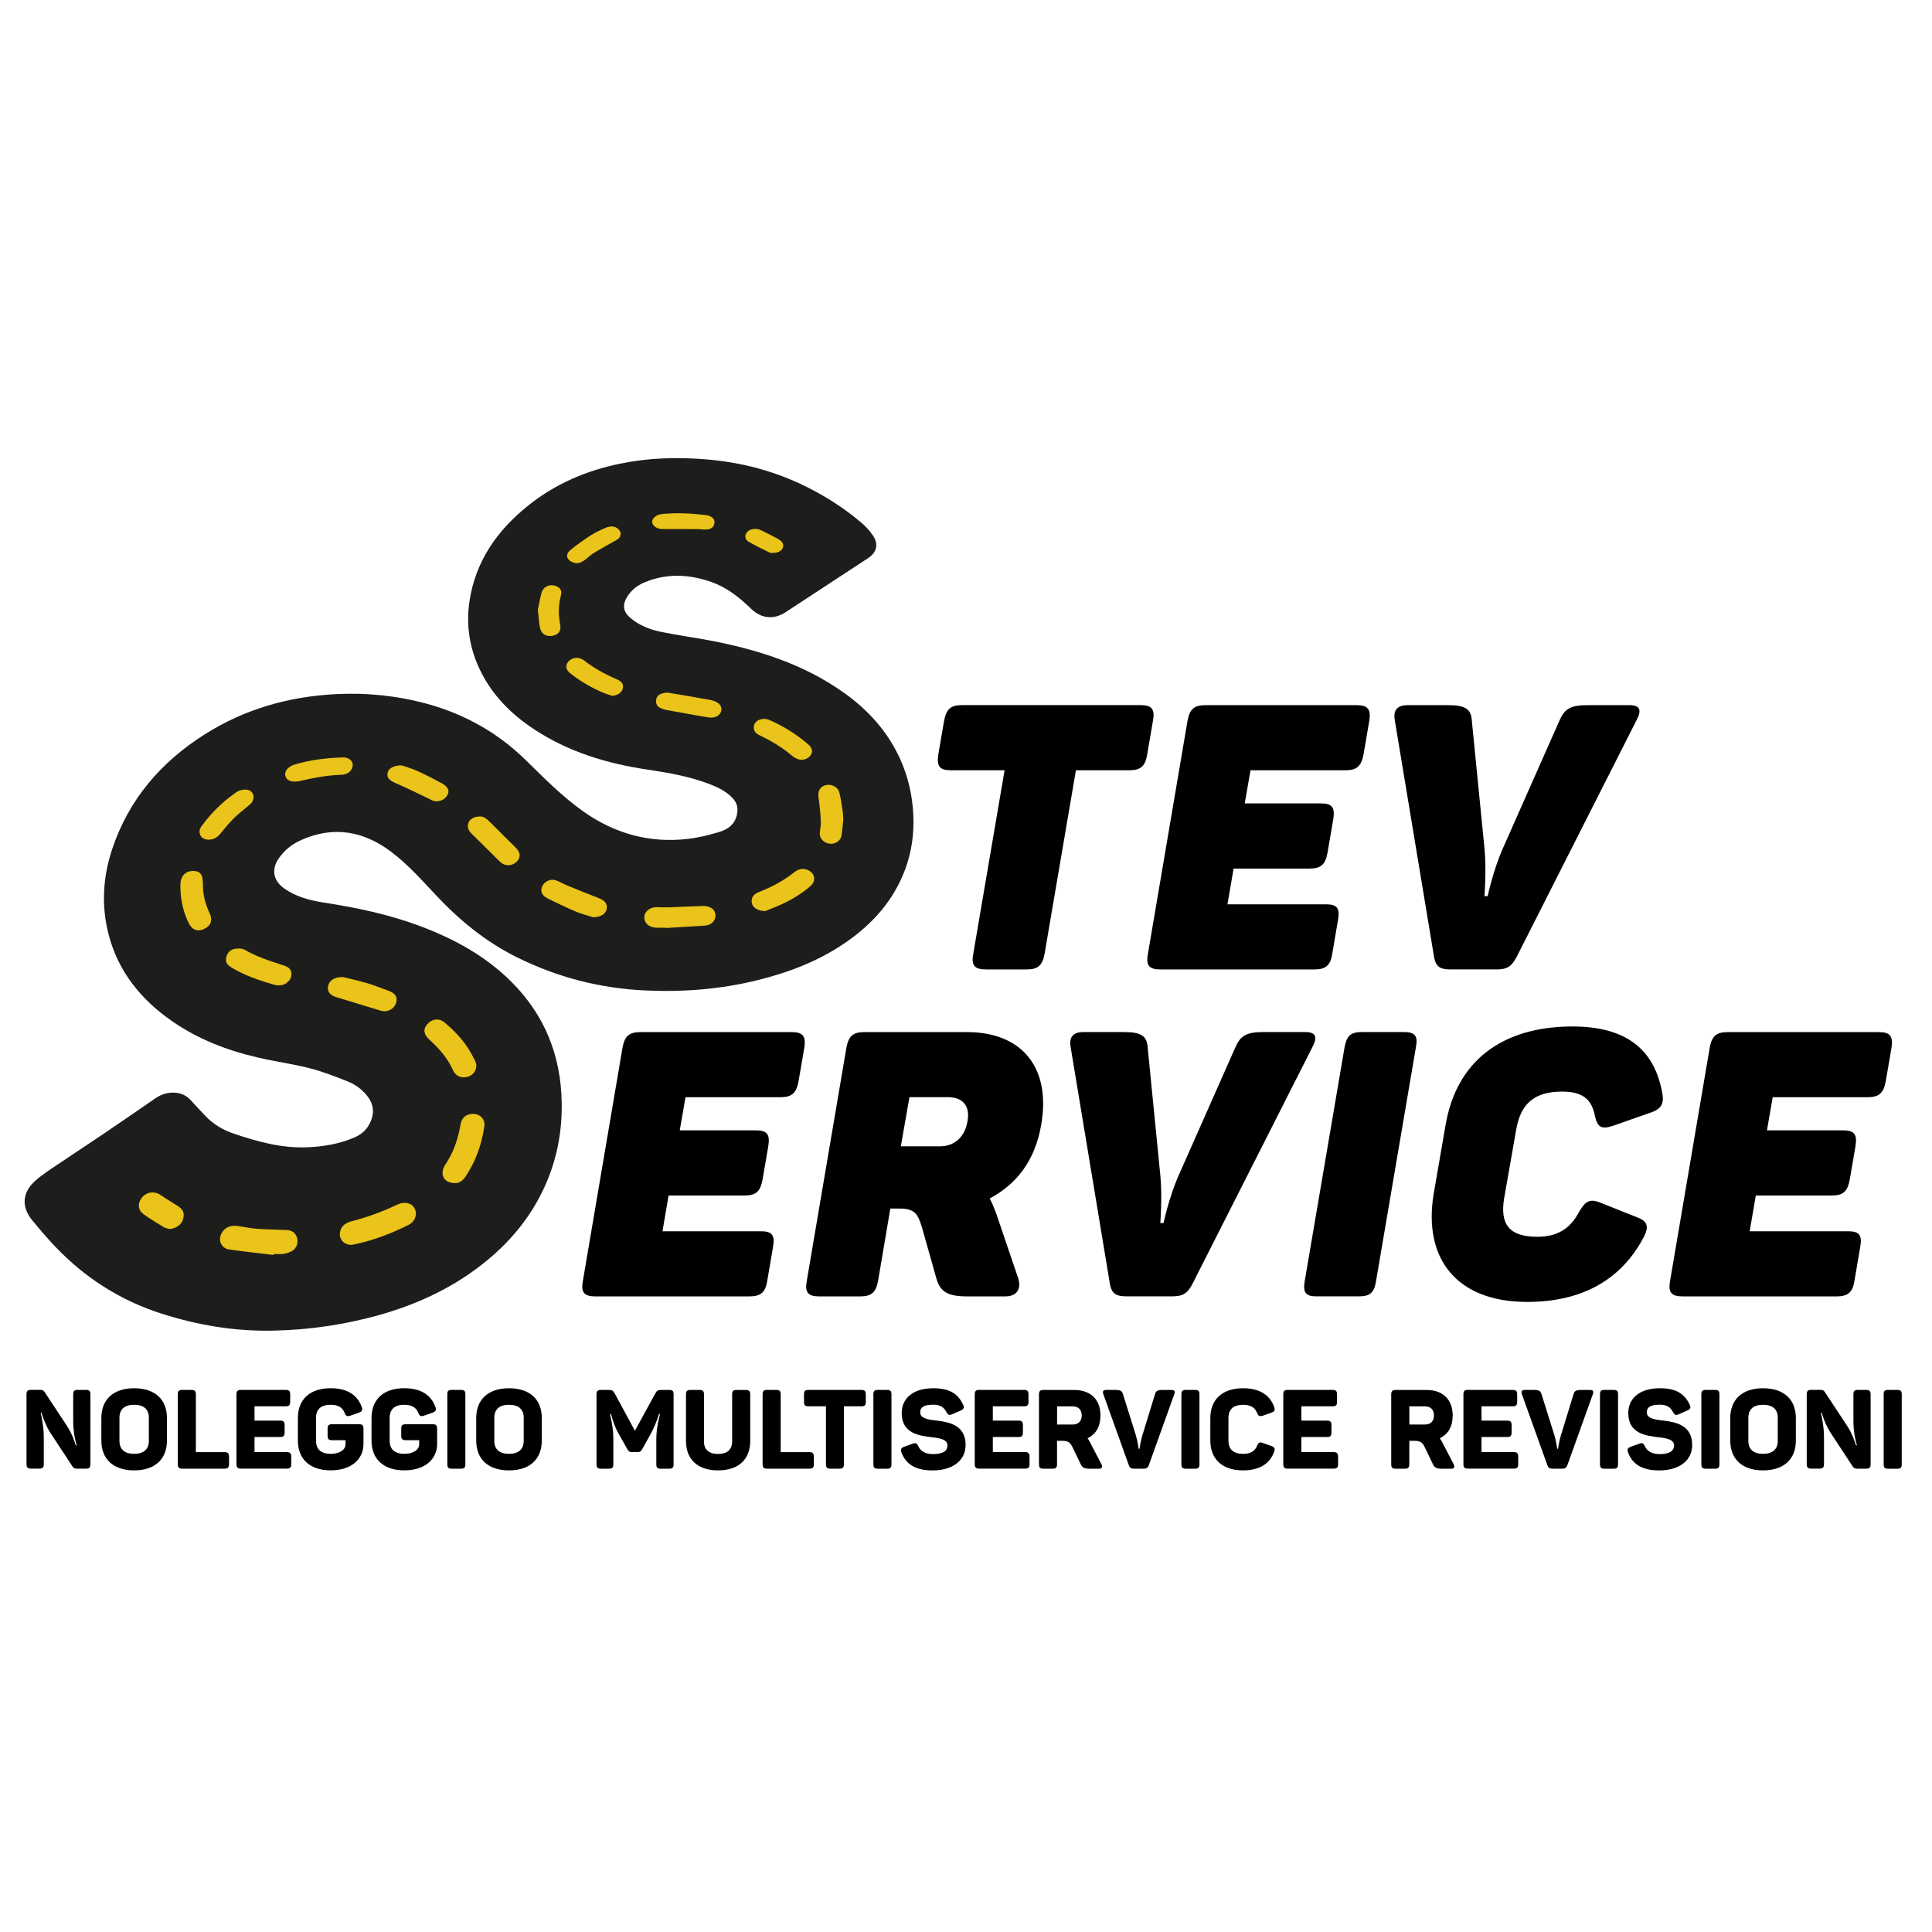 <?xml version="1.0" encoding="utf-8"?>
<!-- Generator: Adobe Illustrator 23.0.3, SVG Export Plug-In . SVG Version: 6.00 Build 0)  -->
<svg version="1.1" id="Livello_1" xmlns="http://www.w3.org/2000/svg" xmlns:xlink="http://www.w3.org/1999/xlink" x="0px" y="0px"
	 viewBox="0 0 566.93 566.93" style="enable-background:new 0 0 566.93 566.93;" xml:space="preserve">
<style type="text/css">
	.st0{fill:#1D1D1B;}
	.st1{fill:#EAC31B;}
</style>
<g>
	<path class="st0" d="M80.53,390.45c-11.28,0.3-22.24-1.52-32.96-4.92c-12.19-3.87-22.64-10.54-31.43-19.79
		c-2.36-2.48-4.59-5.09-6.75-7.75c-3.14-3.87-2.87-8.03,0.87-11.41c1.99-1.8,4.29-3.27,6.52-4.78c4.47-3.03,9-5.97,13.47-8.99
		c5.16-3.49,10.28-7.04,15.42-10.57c1.54-1.06,3.23-1.61,5.11-1.62c2.1-0.01,3.83,0.73,5.25,2.29c1.39,1.54,2.82,3.05,4.25,4.56
		c2.34,2.47,5.18,4.13,8.38,5.21c6.91,2.33,13.89,4.26,21.3,3.99c4.87-0.18,9.6-0.97,14.09-2.91c2.51-1.08,4.22-2.91,5.05-5.58
		c0.81-2.6,0.15-4.81-1.52-6.81c-1.49-1.79-3.37-3.17-5.49-4.01c-3.66-1.45-7.35-2.9-11.16-3.88c-5.02-1.28-10.19-1.98-15.24-3.15
		c-9.07-2.1-17.66-5.4-25.35-10.78c-9.02-6.31-15.61-14.42-18.44-25.23c-2.22-8.47-1.73-16.9,1.02-25.15
		c4.86-14.6,14.34-25.58,27.21-33.71c11.71-7.4,24.59-11.06,38.39-11.77c9.11-0.47,18.04,0.45,26.82,2.85
		c11.14,3.05,20.87,8.56,29.12,16.68c5.25,5.17,10.44,10.41,16.48,14.73c9.26,6.63,19.52,9.51,30.83,8.23
		c3.12-0.35,6.22-1.13,9.24-2.02c2.62-0.78,4.73-2.32,5.29-5.35c0.35-1.87-0.13-3.38-1.4-4.7c-1.96-2.04-4.47-3.19-7.05-4.16
		c-5.72-2.15-11.69-3.2-17.7-4.09c-12.03-1.78-23.49-5.23-33.72-12.05c-6.54-4.37-11.95-9.81-15.45-16.96
		c-3.17-6.47-4.29-13.29-3.21-20.44c1.77-11.74,8.11-20.74,17.15-28c7.9-6.35,16.97-10.27,26.89-12.32c8.41-1.75,16.88-2,25.4-1.29
		c10.34,0.85,20.21,3.44,29.5,8.08c5.78,2.88,11.19,6.36,16.11,10.56c1.25,1.07,2.4,2.32,3.32,3.68c1.75,2.57,1.17,4.98-1.43,6.68
		c-8.07,5.3-16.14,10.59-24.22,15.87c-3.42,2.23-7.11,1.87-10.09-1.03c-3.42-3.33-7.12-6.27-11.66-7.86
		c-6.57-2.3-13.19-2.62-19.74,0.17c-2.05,0.87-3.74,2.22-4.94,4.13c-1.53,2.44-1.21,4.49,1,6.32c2.54,2.1,5.55,3.31,8.7,3.97
		c4.71,0.99,9.5,1.62,14.24,2.51c14.13,2.67,27.68,6.91,39.57,15.35c7.15,5.07,12.9,11.4,16.56,19.47
		c2.34,5.16,3.58,10.58,3.87,16.25c0.29,5.63-0.47,11.07-2.45,16.34c-3.36,8.92-9.4,15.7-17.11,21.08
		c-7.95,5.54-16.81,8.95-26.16,11.26c-10.78,2.66-21.73,3.52-32.76,3.02c-13.33-0.59-26.03-3.85-38.01-9.83
		c-8.95-4.47-16.54-10.67-23.37-17.91c-4.24-4.49-8.33-9.16-13.29-12.91c-8.14-6.15-16.96-7.74-26.48-3.49
		c-2.65,1.18-4.89,2.94-6.56,5.36c-2.19,3.17-1.68,6.46,1.44,8.73c3.5,2.54,7.57,3.6,11.75,4.25c9.61,1.49,19.09,3.47,28.23,6.89
		c10.02,3.75,19.27,8.79,26.91,16.44c9.72,9.74,14.44,21.57,14.69,35.29c0.15,8.55-1.4,16.72-4.9,24.52
		c-3.87,8.6-9.61,15.74-16.83,21.73c-9.56,7.93-20.55,13.06-32.44,16.34C100.8,388.75,90.75,390.23,80.53,390.45z"/>
	<g>
		<path class="st1" d="M80.28,368.26c0.01-0.1,0.02-0.19,0.03-0.29c0.99,0,1.99,0.12,2.95-0.04c0.89-0.14,1.83-0.44,2.58-0.93
			c1.29-0.84,1.76-2.51,1.32-3.84c-0.48-1.44-1.5-2.15-3.2-2.25c-0.26-0.01-0.52,0.01-0.78,0c-2.64-0.11-5.29-0.15-7.93-0.35
			c-1.75-0.14-3.49-0.49-5.23-0.77c-2.29-0.37-4.02,0.32-4.96,2.02c-1.19,2.14-0.13,4.54,2.27,4.86
			C71.64,367.27,75.96,367.74,80.28,368.26z"/>
		<path class="st1" d="M103.11,365.32c0.71-0.15,1.42-0.28,2.12-0.44c5.07-1.17,9.88-3.08,14.53-5.37c2.01-0.99,2.78-3.07,1.96-4.79
			c-0.8-1.66-2.77-2.21-4.86-1.36c-0.1,0.04-0.19,0.07-0.29,0.12c-4.31,2.06-8.77,3.7-13.4,4.88c-0.78,0.2-1.56,0.58-2.2,1.06
			c-1.09,0.84-1.52,2.65-1.07,3.8C100.41,364.56,101.51,365.25,103.11,365.32z"/>
		<path class="st1" d="M133.45,347.17c1.21,0.08,2.31-0.64,3.11-1.83c3.02-4.52,4.81-9.5,5.57-14.86c0.27-1.91-1.07-3.48-2.99-3.61
			c-2.14-0.15-3.62,0.93-3.99,3.06c-0.74,4.29-2.07,8.34-4.57,11.95c-0.18,0.25-0.3,0.55-0.41,0.83
			C129.2,345.11,130.57,347.15,133.45,347.17z"/>
		<path class="st1" d="M139.79,312.48c-0.08-0.26-0.17-0.79-0.4-1.24c-0.59-1.15-1.19-2.31-1.88-3.4c-1.91-3.01-4.36-5.55-7.09-7.82
			c-1.63-1.36-3.77-1.03-5.11,0.61c-1.21,1.48-0.98,2.91,0.71,4.47c0.11,0.11,0.24,0.2,0.35,0.31c2.65,2.45,4.97,5.16,6.48,8.48
			c0.15,0.33,0.33,0.65,0.55,0.94c0.92,1.22,2.49,1.62,4.07,1.07C138.9,315.4,139.82,314.14,139.79,312.48z"/>
		<path class="st1" d="M100.64,286.7c-2.69-0.03-4.19,1.15-4.41,2.95c-0.18,1.51,0.76,2.52,2.85,3.08c0.05,0.01,0.1,0.03,0.15,0.04
			c3.91,1.19,7.82,2.39,11.73,3.58c0.4,0.12,0.79,0.27,1.19,0.34c1.85,0.33,3.65-0.78,4.11-2.51c0.44-1.65-0.2-2.66-2.27-3.45
			c-2.13-0.8-4.26-1.63-6.44-2.28C105.07,287.73,102.54,287.18,100.64,286.7z"/>
		<path class="st1" d="M81.78,289.15c0.36-0.03,0.62-0.03,0.87-0.07c1.42-0.24,2.77-1.6,2.86-2.89c0.11-1.55-0.55-2.37-2.38-2.94
			c-0.05-0.02-0.1-0.03-0.15-0.04c-3.8-1.22-7.6-2.43-11.09-4.47c-0.8-0.46-2.02-0.49-2.98-0.32c-1.42,0.26-2.34,1.28-2.58,2.78
			c-0.23,1.44,0.67,2.15,1.76,2.81c3.91,2.36,8.21,3.73,12.54,5.01C81.03,289.13,81.46,289.12,81.78,289.15z"/>
		<path class="st1" d="M195.38,272.23c0,0.03,0,0.06,0.01,0.09c3.87-0.24,7.75-0.46,11.62-0.73c1.42-0.1,2.58-1.06,2.86-2.25
			c0.27-1.16-0.13-2.34-1.22-2.94c-0.65-0.35-1.46-0.57-2.2-0.56c-3.26,0.08-6.52,0.28-9.77,0.4c-1.29,0.05-2.58-0.01-3.87-0.04
			c-2.07-0.04-3.68,1.21-3.74,2.92c-0.06,1.77,1.37,3.04,3.52,3.1C193.51,272.25,194.44,272.23,195.38,272.23z"/>
		<path class="st1" d="M224.59,267.34c0.88-0.36,2.32-0.91,3.73-1.52c3.45-1.48,6.68-3.36,9.52-5.83c1.71-1.47,1.32-3.72-0.73-4.66
			c-1.5-0.69-2.83-0.33-4.06,0.64c-3.12,2.47-6.58,4.32-10.28,5.76c-1.73,0.67-2.45,1.8-2.14,3.3
			C220.9,266.33,222.35,267.34,224.59,267.34z"/>
		<path class="st1" d="M173.98,269.15c2.33,0.02,3.79-1.02,4.05-2.41c0.29-1.54-0.54-2.51-2.43-3.23c-3.14-1.2-6.25-2.49-9.37-3.77
			c-1.05-0.43-2.04-1.04-3.11-1.42c-1.54-0.55-3.38,0.32-4.02,1.78c-0.62,1.41-0.14,2.67,1.58,3.53c2.74,1.36,5.5,2.69,8.31,3.88
			C170.8,268.25,172.72,268.73,173.98,269.15z"/>
		<path class="st1" d="M59.56,259.17c-0.02-0.2-0.08-0.5-0.09-0.81c-0.09-1.96-0.99-2.83-2.88-2.79c-2.19,0.05-3.59,1.51-3.65,3.96
			c-0.09,3.94,0.68,7.72,2.4,11.29c0.99,2.05,2.63,2.69,4.58,1.77c1.95-0.91,2.56-2.57,1.6-4.6
			C60.23,265.21,59.45,262.35,59.56,259.17z"/>
		<path class="st1" d="M247.45,240.64c-0.06-1.03-0.04-1.76-0.15-2.48c-0.3-1.89-0.53-3.8-1.01-5.64c-0.44-1.68-2.48-2.6-4.15-2.09
			c-1.62,0.5-2.22,1.86-1.95,3.66c0.35,2.29,0.56,4.62,0.68,6.94c0.06,1.18-0.26,2.37-0.3,3.55c-0.05,1.57,1.21,2.81,2.96,3.01
			c1.62,0.19,3.2-0.91,3.42-2.46C247.18,243.54,247.31,241.94,247.45,240.64z"/>
		<path class="st1" d="M140.8,239.59c-1.62,0-2.97,0.77-3.34,1.86c-0.45,1.35,0.06,2.36,1.06,3.32c2.58,2.48,5.08,5.04,7.62,7.55
			c0.44,0.43,0.9,0.87,1.43,1.18c1.4,0.8,3.35,0.34,4.33-0.96c0.95-1.26,0.77-2.47-0.6-3.84c-2.61-2.6-5.24-5.18-7.84-7.78
			C142.67,240.14,141.81,239.52,140.8,239.59z"/>
		<path class="st1" d="M61.18,246.4c1.58-0.01,2.63-0.71,3.54-1.83c1.27-1.57,2.55-3.13,3.99-4.54c1.47-1.44,3.15-2.68,4.71-4.04
			c0.89-0.77,1.23-2,0.83-2.93c-0.45-1.05-1.43-1.41-2.42-1.36c-0.84,0.04-1.79,0.28-2.47,0.75c-3.94,2.74-7.35,6.04-10.18,9.93
			c-0.64,0.89-0.86,1.76-0.37,2.74C59.33,246.14,60.28,246.35,61.18,246.4z"/>
		<path class="st1" d="M117.87,224.59c-2.45-0.02-3.93,0.96-4.15,2.28c-0.23,1.41,0.55,2.15,2.49,2.99
			c3.27,1.42,6.46,3.01,9.68,4.53c0.42,0.2,0.81,0.47,1.25,0.6c1.71,0.51,3.61-0.37,4.28-1.94c0.51-1.19-0.06-2.28-1.88-3.26
			c-2.32-1.25-4.66-2.47-7.07-3.55C120.79,225.48,118.99,224.98,117.87,224.59z"/>
		<path class="st1" d="M99.97,222.28c-4.67,0.18-9.29,0.76-13.77,2.15c-0.7,0.22-1.41,0.69-1.91,1.24
			c-1.15,1.25-0.61,3.14,1.04,3.55c0.86,0.21,1.85,0.15,2.72-0.05c3.99-0.93,8-1.69,12.11-1.81c0.6-0.02,1.24-0.18,1.79-0.44
			c1.04-0.47,1.72-1.84,1.53-2.83c-0.17-0.88-1.12-1.66-2.29-1.82C100.8,222.24,100.38,222.28,99.97,222.28z"/>
		<path class="st1" d="M224.5,210.94c-2.2-0.01-3.45,1.15-3.3,2.78c0.11,1.15,0.92,1.69,1.83,2.12c3.44,1.63,6.66,3.59,9.57,6.07
			c0.5,0.42,1.14,0.73,1.77,0.93c1.25,0.41,2.92-0.24,3.56-1.29c0.64-1.05,0.42-2.09-0.79-3.14c-3.44-2.98-7.28-5.33-11.43-7.17
			C225.24,211.05,224.71,210.99,224.5,210.94z"/>
		<path class="st1" d="M208.41,210.59c0.46-0.03,0.67-0.03,0.88-0.06c1.28-0.17,2.22-1,2.39-2.11c0.16-1.01-0.49-2-1.68-2.52
			c-0.43-0.19-0.87-0.37-1.32-0.45c-4.12-0.74-8.25-1.49-12.39-2.15c-0.73-0.12-1.56,0.05-2.27,0.29c-0.89,0.29-1.42,1.02-1.5,2
			c-0.08,0.99,0.37,1.72,1.24,2.15c0.5,0.25,1.05,0.45,1.6,0.56c3.51,0.65,7.02,1.27,10.53,1.9
			C206.81,210.35,207.73,210.49,208.41,210.59z"/>
		<path class="st1" d="M49.73,360.65c1.86-0.12,3.56-1.29,3.98-2.84c0.54-2,0.03-3-1.94-4.17c-1.6-0.95-3.15-1.98-4.71-3.01
			c-1.93-1.28-4.41-0.79-5.68,1.16c-1.05,1.61-0.81,3.42,0.75,4.52c1.86,1.31,3.79,2.51,5.74,3.69
			C48.4,360.35,49.1,360.45,49.73,360.65z"/>
		<path class="st1" d="M179.7,204.19c1.53-0.13,2.77-0.95,3.05-2.12c0.31-1.26-0.2-2.08-1.86-2.79c-3.35-1.44-6.53-3.16-9.41-5.42
			c-0.4-0.31-0.89-0.53-1.38-0.69c-1.28-0.43-3.03,0.27-3.63,1.4c-0.61,1.14-0.29,2.11,1.08,3.18c3.05,2.37,6.37,4.28,9.95,5.72
			C178.22,203.75,178.97,203.95,179.7,204.19z"/>
		<path class="st1" d="M157.83,178.95c0.19,1.91,0.31,3.2,0.47,4.48c0.06,0.46,0.18,0.92,0.33,1.35c0.52,1.5,2.07,2.19,3.84,1.72
			c1.54-0.4,2.23-1.54,1.92-3.18c-0.55-2.84-0.57-5.65,0.18-8.47c0.42-1.57-0.14-2.48-1.68-2.97c-1.67-0.53-3.49,0.31-3.97,2.02
			C158.41,175.76,158.11,177.65,157.83,178.95z"/>
		<path class="st1" d="M182.14,156.3c-0.14-0.21-0.35-0.76-0.75-1.1c-1.11-0.95-2.43-0.85-3.66-0.32c-1.47,0.63-2.95,1.3-4.29,2.16
			c-2.08,1.34-4.12,2.78-6.04,4.35c-1.62,1.32-1.19,2.88,0.76,3.65c1.35,0.53,2.42,0.04,3.45-0.72c0.91-0.68,1.73-1.51,2.7-2.09
			c2.07-1.26,4.21-2.43,6.33-3.61C181.45,158.18,182.16,157.7,182.14,156.3z"/>
		<path class="st1" d="M205.52,155.26c0,0.03,0,0.06,0,0.09c0.78,0,1.57,0.1,2.33-0.03c0.93-0.15,1.6-0.74,1.78-1.72
			c0.19-1.04-0.38-1.68-1.24-2.1c-0.36-0.18-0.78-0.3-1.18-0.34c-4.34-0.52-8.68-0.77-13.04-0.31c-1.48,0.16-2.79,1.17-2.8,2.24
			c-0.01,1.1,1.27,2.08,2.82,2.16c0.1,0.01,0.21,0,0.31,0C198.17,155.26,201.84,155.26,205.52,155.26z"/>
		<path class="st1" d="M226.68,162.25c1.62,0.02,2.77-0.61,3.08-1.61c0.31-0.98-0.2-1.83-1.69-2.62c-1.55-0.83-3.12-1.63-4.7-2.4
			c-1.07-0.52-2.2-0.58-3.31-0.08c-1.5,0.67-1.85,2.52-0.48,3.36c2.01,1.24,4.2,2.21,6.33,3.27
			C226.17,162.3,226.52,162.24,226.68,162.25z"/>
	</g>
	<g>
		<path d="M26.53,409.19v20.45c0,1.01-0.33,1.33-1.3,1.33h-2.64c-0.65,0-1.01-0.16-1.3-0.62l-6.38-9.71
			c-1.6-2.41-2.48-5.21-2.74-6.09h-0.23c0.19,0.94,0.91,3.84,0.91,7.29v7.78c0,1.01-0.36,1.33-1.33,1.33H9.11
			c-0.98,0-1.33-0.33-1.33-1.33v-20.45c0-1.01,0.36-1.33,1.33-1.33h2.7c0.68,0,0.98,0.19,1.27,0.62l6.51,9.87
			c1.69,2.54,2.38,5.08,2.67,5.83h0.26c-0.33-1.01-1.04-3.71-1.04-7.2v-7.78c0-1.01,0.32-1.33,1.33-1.33h2.41
			C26.21,407.86,26.53,408.18,26.53,409.19z"/>
		<path d="M39.35,407.37c6.19,0,9.64,3.35,9.64,8.76v6.58c0,5.41-3.45,8.76-9.64,8.76c-6.15,0-9.61-3.35-9.61-8.76v-6.58
			C29.74,410.72,33.2,407.37,39.35,407.37z M39.35,412.22c-2.73,0-4.3,1.27-4.3,3.81v6.77c0,2.54,1.56,3.81,4.3,3.81
			c2.77,0,4.33-1.27,4.33-3.81v-6.77C43.68,413.49,42.12,412.22,39.35,412.22z"/>
		<path d="M57.48,409.19v16.93h8.4c0.98,0,1.33,0.36,1.33,1.34v2.18c0,1.01-0.36,1.33-1.33,1.33H53.5c-0.98,0-1.33-0.33-1.33-1.33
			v-20.45c0-1.01,0.36-1.33,1.33-1.33h2.64C57.12,407.86,57.48,408.18,57.48,409.19z"/>
		<path d="M85.15,409.19v2.18c0,0.98-0.33,1.3-1.34,1.3h-9.12v4.2h7.49c1.01,0,1.34,0.33,1.34,1.3v2.18c0,1.01-0.33,1.33-1.34,1.33
			h-7.49v4.43h9.44c0.98,0,1.33,0.36,1.33,1.34v2.18c0,1.01-0.36,1.33-1.33,1.33H70.72c-0.98,0-1.33-0.33-1.33-1.33v-20.45
			c0-1.01,0.36-1.33,1.33-1.33h13.09C84.82,407.86,85.15,408.18,85.15,409.19z"/>
		<path d="M106.66,419.25v4.46c0,4.39-3.45,7.75-9.64,7.75c-6.15,0-9.61-3.35-9.61-8.76v-6.58c0-5.41,3.45-8.76,9.61-8.76
			c4.82,0,7.85,1.95,9.12,5.47c0.36,0.91,0.1,1.37-0.81,1.7l-2.51,0.88c-0.94,0.32-1.33,0.13-1.69-0.81
			c-0.62-1.6-1.92-2.38-4.1-2.38c-2.83,0-4.3,1.3-4.3,3.87v6.64c0,2.57,1.47,3.88,4.3,3.88c2.74,0,4.37-1.21,4.37-2.83v-1.17h-3.94
			c-1.01,0-1.33-0.33-1.33-1.33v-2.02c0-1.01,0.33-1.33,1.33-1.33h7.88C106.3,417.92,106.66,418.24,106.66,419.25z"/>
		<path d="M128.27,419.25v4.46c0,4.39-3.45,7.75-9.64,7.75c-6.15,0-9.61-3.35-9.61-8.76v-6.58c0-5.41,3.45-8.76,9.61-8.76
			c4.82,0,7.85,1.95,9.12,5.47c0.36,0.91,0.1,1.37-0.81,1.7l-2.51,0.88c-0.94,0.32-1.33,0.13-1.69-0.81
			c-0.62-1.6-1.92-2.38-4.1-2.38c-2.83,0-4.3,1.3-4.3,3.87v6.64c0,2.57,1.47,3.88,4.3,3.88c2.74,0,4.37-1.21,4.37-2.83v-1.17h-3.94
			c-1.01,0-1.33-0.33-1.33-1.33v-2.02c0-1.01,0.33-1.33,1.33-1.33h7.88C127.91,417.92,128.27,418.24,128.27,419.25z"/>
		<path d="M132.56,407.86h2.7c0.98,0,1.3,0.32,1.3,1.3v20.52c0,0.98-0.33,1.3-1.3,1.3h-2.7c-0.98,0-1.3-0.33-1.3-1.3v-20.52
			C131.25,408.18,131.58,407.86,132.56,407.86z"/>
		<path d="M149.35,407.37c6.19,0,9.64,3.35,9.64,8.76v6.58c0,5.41-3.45,8.76-9.64,8.76c-6.15,0-9.61-3.35-9.61-8.76v-6.58
			C139.75,410.72,143.2,407.37,149.35,407.37z M149.35,412.22c-2.73,0-4.3,1.27-4.3,3.81v6.77c0,2.54,1.56,3.81,4.3,3.81
			c2.77,0,4.33-1.27,4.33-3.81v-6.77C153.68,413.49,152.12,412.22,149.35,412.22z"/>
		<path d="M197.66,409.16v20.52c0,0.98-0.33,1.3-1.33,1.3h-2.44c-0.98,0-1.3-0.33-1.3-1.3v-7.39c0-1.99,0.26-4.14,1.08-7.33h-0.29
			c-0.68,2.21-1.6,4.3-2.57,6.06l-2.31,4.14c-0.36,0.68-0.65,0.94-1.46,0.94h-1.5c-0.81,0-1.11-0.19-1.5-0.94l-2.34-4.14
			c-1.04-1.76-1.76-3.68-2.41-6.06h-0.29c0.78,3.32,0.98,5.18,0.98,7.36v7.36c0,0.98-0.33,1.3-1.3,1.3h-2.31
			c-0.98,0-1.33-0.33-1.33-1.3v-20.52c0-0.98,0.36-1.3,1.33-1.3h2.12c1.08,0,1.4,0.19,1.86,0.98l5.96,11.01l5.99-10.97
			c0.49-0.85,0.75-1.01,1.76-1.01h2.31C197.33,407.86,197.66,408.18,197.66,409.16z"/>
		<path d="M210.7,426.65c2.77,0,4.14-1.34,4.14-3.68v-13.77c0-1.01,0.33-1.33,1.33-1.33h2.64c0.98,0,1.34,0.32,1.34,1.33v13.64
			c0,5.24-3.26,8.63-9.44,8.63c-6.16,0-9.41-3.39-9.41-8.63v-13.64c0-1.01,0.33-1.33,1.34-1.33h2.64c0.98,0,1.3,0.32,1.3,1.33v13.77
			C206.56,425.31,207.96,426.65,210.7,426.65z"/>
		<path d="M229.09,409.19v16.93h8.4c0.98,0,1.33,0.36,1.33,1.34v2.18c0,1.01-0.36,1.33-1.33,1.33h-12.38
			c-0.98,0-1.33-0.33-1.33-1.33v-20.45c0-1.01,0.36-1.33,1.33-1.33h2.64C228.73,407.86,229.09,408.18,229.09,409.19z"/>
		<path d="M254.06,409.19v2.18c0,0.98-0.33,1.3-1.34,1.3h-5.08v16.97c0,1.01-0.33,1.33-1.33,1.33h-2.64c-0.98,0-1.3-0.33-1.3-1.33
			v-16.97h-5.11c-1.01,0-1.33-0.33-1.33-1.3v-2.18c0-1.01,0.33-1.33,1.33-1.33h15.47C253.73,407.86,254.06,408.18,254.06,409.19z"/>
		<path d="M257.59,407.86h2.7c0.98,0,1.3,0.32,1.3,1.3v20.52c0,0.98-0.32,1.3-1.3,1.3h-2.7c-0.98,0-1.3-0.33-1.3-1.3v-20.52
			C256.29,408.18,256.62,407.86,257.59,407.86z"/>
		<path d="M273.87,407.37c4.75,0,7.23,1.6,8.73,4.79c0.46,0.91,0.19,1.37-0.72,1.76l-2.48,1.08c-0.85,0.39-1.21,0.23-1.69-0.65
			c-0.68-1.37-1.79-2.15-3.84-2.15c-2.67,0-3.84,0.68-3.84,2.25c0,1.76,2.25,2.12,4.89,2.41c3.81,0.46,8.43,1.43,8.43,7.16
			c0,4.46-3.68,7.46-9.67,7.46c-5.08,0-7.88-1.85-9.15-5.27c-0.33-0.95-0.06-1.37,0.85-1.7l2.38-0.85c0.95-0.36,1.3-0.19,1.73,0.78
			c0.65,1.4,2.12,2.25,4.2,2.25c2.77,0,4.33-0.72,4.33-2.57c0-1.63-1.99-2.08-4.4-2.35c-3.91-0.46-9.02-1.11-9.02-7.1
			C264.59,410.46,267.78,407.37,273.87,407.37z"/>
		<path d="M301.8,409.19v2.18c0,0.98-0.33,1.3-1.34,1.3h-9.12v4.2h7.49c1.01,0,1.34,0.33,1.34,1.3v2.18c0,1.01-0.33,1.33-1.34,1.33
			h-7.49v4.43h9.44c0.98,0,1.33,0.36,1.33,1.34v2.18c0,1.01-0.36,1.33-1.33,1.33h-13.42c-0.98,0-1.33-0.33-1.33-1.33v-20.45
			c0-1.01,0.36-1.33,1.33-1.33h13.09C301.47,407.86,301.8,408.18,301.8,409.19z"/>
		<path d="M322.92,415.35c0,3.26-1.37,5.57-3.78,6.68c0.26,0.36,0.46,0.75,0.68,1.14l3.35,6.42c0.42,0.78,0.29,1.4-0.68,1.4h-2.6
			c-1.66,0-2.25-0.26-2.74-1.27l-2.41-5.01c-0.71-1.5-1.33-1.92-3.22-1.92h-1.34v6.87c0,1.01-0.36,1.33-1.33,1.33h-2.64
			c-0.98,0-1.33-0.33-1.33-1.33v-20.45c0-1.01,0.36-1.33,1.33-1.33h9.02C319.96,407.86,322.92,410.62,322.92,415.35z M314.72,412.68
			h-4.53v5.34h4.53c1.73,0,2.7-0.98,2.7-2.67C317.42,413.65,316.44,412.68,314.72,412.68z"/>
		<path d="M344.57,409.16l-7.43,20.71c-0.33,0.91-0.75,1.11-1.63,1.11h-2.64c-0.91,0-1.34-0.19-1.63-1.04l-7.46-20.78
			c-0.33-0.88-0.06-1.3,0.88-1.3h2.44c1.66,0,2.12,0.26,2.41,1.2l3.81,12.15c0.52,1.76,0.81,3.91,0.81,3.91h0.26
			c0,0,0.26-2.08,0.81-3.87l3.74-12.18c0.29-0.94,0.75-1.2,2.38-1.2h2.38C344.66,407.86,344.89,408.28,344.57,409.16z"/>
		<path d="M347.97,407.86h2.7c0.98,0,1.3,0.32,1.3,1.3v20.52c0,0.98-0.33,1.3-1.3,1.3h-2.7c-0.98,0-1.3-0.33-1.3-1.3v-20.52
			C346.67,408.18,347,407.86,347.97,407.86z"/>
		<path d="M364.77,407.37c4.82,0,7.85,1.95,9.12,5.47c0.36,0.91,0.1,1.37-0.81,1.7l-2.51,0.88c-0.98,0.29-1.33,0.13-1.69-0.81
			c-0.62-1.6-1.92-2.38-4.1-2.38c-2.83,0-4.3,1.3-4.3,3.87v6.64c0,2.57,1.47,3.88,4.3,3.88c2.18,0,3.49-0.78,4.1-2.38
			c0.36-0.94,0.78-1.17,1.69-0.81l2.51,0.88c0.91,0.33,1.17,0.78,0.81,1.69c-1.27,3.52-4.3,5.47-9.12,5.47
			c-6.15,0-9.61-3.35-9.61-8.76v-6.58C355.16,410.72,358.62,407.37,364.77,407.37z"/>
		<path d="M392.34,409.19v2.18c0,0.98-0.33,1.3-1.34,1.3h-9.12v4.2h7.49c1.01,0,1.34,0.33,1.34,1.3v2.18c0,1.01-0.33,1.33-1.34,1.33
			h-7.49v4.43h9.44c0.98,0,1.33,0.36,1.33,1.34v2.18c0,1.01-0.36,1.33-1.33,1.33h-13.42c-0.98,0-1.33-0.33-1.33-1.33v-20.45
			c0-1.01,0.36-1.33,1.33-1.33H391C392.01,407.86,392.34,408.18,392.34,409.19z"/>
		<path d="M426.28,415.35c0,3.26-1.37,5.57-3.78,6.68c0.26,0.36,0.46,0.75,0.68,1.14l3.35,6.42c0.42,0.78,0.29,1.4-0.68,1.4h-2.6
			c-1.66,0-2.25-0.26-2.74-1.27l-2.41-5.01c-0.71-1.5-1.33-1.92-3.22-1.92h-1.33v6.87c0,1.01-0.36,1.33-1.34,1.33h-2.64
			c-0.98,0-1.33-0.33-1.33-1.33v-20.45c0-1.01,0.36-1.33,1.33-1.33h9.02C423.32,407.86,426.28,410.62,426.28,415.35z M418.08,412.68
			h-4.52v5.34h4.52c1.73,0,2.7-0.98,2.7-2.67C420.78,413.65,419.8,412.68,418.08,412.68z"/>
		<path d="M445.2,409.19v2.18c0,0.98-0.33,1.3-1.34,1.3h-9.12v4.2h7.49c1.01,0,1.34,0.33,1.34,1.3v2.18c0,1.01-0.33,1.33-1.34,1.33
			h-7.49v4.43h9.44c0.98,0,1.33,0.36,1.33,1.34v2.18c0,1.01-0.36,1.33-1.33,1.33h-13.42c-0.98,0-1.33-0.33-1.33-1.33v-20.45
			c0-1.01,0.36-1.33,1.33-1.33h13.09C444.87,407.86,445.2,408.18,445.2,409.19z"/>
		<path d="M467.39,409.16l-7.43,20.71c-0.33,0.91-0.75,1.11-1.63,1.11h-2.64c-0.91,0-1.34-0.19-1.63-1.04l-7.46-20.78
			c-0.33-0.88-0.06-1.3,0.88-1.3h2.44c1.66,0,2.12,0.26,2.41,1.2l3.81,12.15c0.52,1.76,0.81,3.91,0.81,3.91h0.26
			c0,0,0.26-2.08,0.81-3.87l3.74-12.18c0.29-0.94,0.75-1.2,2.38-1.2h2.38C467.49,407.86,467.72,408.28,467.39,409.16z"/>
		<path d="M470.8,407.86h2.7c0.98,0,1.3,0.32,1.3,1.3v20.52c0,0.98-0.33,1.3-1.3,1.3h-2.7c-0.98,0-1.3-0.33-1.3-1.3v-20.52
			C469.5,408.18,469.82,407.86,470.8,407.86z"/>
		<path d="M487.08,407.37c4.75,0,7.23,1.6,8.73,4.79c0.46,0.91,0.19,1.37-0.72,1.76l-2.48,1.08c-0.85,0.39-1.21,0.23-1.69-0.65
			c-0.68-1.37-1.79-2.15-3.84-2.15c-2.67,0-3.84,0.68-3.84,2.25c0,1.76,2.25,2.12,4.89,2.41c3.81,0.46,8.43,1.43,8.43,7.16
			c0,4.46-3.68,7.46-9.67,7.46c-5.08,0-7.88-1.85-9.15-5.27c-0.33-0.95-0.07-1.37,0.85-1.7l2.38-0.85c0.95-0.36,1.3-0.19,1.73,0.78
			c0.65,1.4,2.12,2.25,4.2,2.25c2.77,0,4.33-0.72,4.33-2.57c0-1.63-1.99-2.08-4.4-2.35c-3.91-0.46-9.02-1.11-9.02-7.1
			C477.79,410.46,480.98,407.37,487.08,407.37z"/>
		<path d="M500.55,407.86h2.7c0.98,0,1.3,0.32,1.3,1.3v20.52c0,0.98-0.32,1.3-1.3,1.3h-2.7c-0.98,0-1.3-0.33-1.3-1.3v-20.52
			C499.24,408.18,499.57,407.86,500.55,407.86z"/>
		<path d="M517.34,407.37c6.19,0,9.64,3.35,9.64,8.76v6.58c0,5.41-3.45,8.76-9.64,8.76c-6.15,0-9.61-3.35-9.61-8.76v-6.58
			C507.74,410.72,511.19,407.37,517.34,407.37z M517.34,412.22c-2.73,0-4.3,1.27-4.3,3.81v6.77c0,2.54,1.56,3.81,4.3,3.81
			c2.77,0,4.33-1.27,4.33-3.81v-6.77C521.67,413.49,520.11,412.22,517.34,412.22z"/>
		<path d="M548.92,409.19v20.45c0,1.01-0.33,1.33-1.3,1.33h-2.64c-0.65,0-1.01-0.16-1.3-0.62l-6.38-9.71
			c-1.6-2.41-2.48-5.21-2.74-6.09h-0.23c0.19,0.94,0.91,3.84,0.91,7.29v7.78c0,1.01-0.36,1.33-1.33,1.33h-2.41
			c-0.98,0-1.33-0.33-1.33-1.33v-20.45c0-1.01,0.36-1.33,1.33-1.33h2.7c0.68,0,0.98,0.19,1.27,0.62l6.51,9.87
			c1.69,2.54,2.38,5.08,2.67,5.83h0.26c-0.33-1.01-1.04-3.71-1.04-7.2v-7.78c0-1.01,0.32-1.33,1.33-1.33h2.41
			C548.59,407.86,548.92,408.18,548.92,409.19z"/>
		<path d="M554.05,407.86h2.7c0.98,0,1.3,0.32,1.3,1.3v20.52c0,0.98-0.32,1.3-1.3,1.3h-2.7c-0.98,0-1.3-0.33-1.3-1.3v-20.52
			C552.75,408.18,553.07,407.86,554.05,407.86z"/>
	</g>
	<g>
		<g>
			<path d="M338.33,211.5l-1.69,9.83c-0.53,3.49-1.9,4.7-5.28,4.7h-15.64l-9.19,53.85c-0.63,3.39-1.9,4.59-5.28,4.59H289.3
				c-3.38,0-4.33-1.2-3.7-4.59l9.19-53.85h-15.74c-3.38,0-4.23-1.2-3.7-4.7l1.69-9.83c0.63-3.39,1.9-4.59,5.28-4.59h52.3
				C338.01,206.91,338.96,208.12,338.33,211.5z"/>
			<path d="M401.81,211.5l-1.69,9.83c-0.63,3.49-2.01,4.7-5.28,4.7h-27.89l-1.69,9.72h22.29c3.38,0,4.22,1.2,3.7,4.59l-1.69,9.83
				c-0.63,3.5-1.9,4.7-5.28,4.7h-22.29l-1.8,10.49h28.85c3.27,0,4.22,1.09,3.59,4.59l-1.69,9.94c-0.53,3.39-1.9,4.59-5.28,4.59
				h-45.11c-3.38,0-4.33-1.2-3.7-4.59l11.62-68.38c0.63-3.39,1.9-4.59,5.28-4.59h44.27C401.39,206.91,402.34,208.12,401.81,211.5z"
				/>
			<path d="M480.2,211.39l-35.08,69.26c-1.58,3.17-3.06,3.82-6.13,3.82h-13.31c-3.06,0-4.33-0.77-4.86-3.6l-11.52-69.47
				c-0.53-2.95,0.63-4.48,3.8-4.48h11.83c5.18,0,6.76,1.2,6.97,4.59l3.7,37.36c0.63,6.44,0,14.09,0,14.09h0.95
				c0,0,1.59-7.54,4.44-13.98l16.59-37.47c1.48-3.39,3.06-4.59,8.24-4.59h12.26C481.36,206.91,481.79,208.44,480.2,211.39z"/>
		</g>
	</g>
	<g>
		<g>
			<path d="M236.02,307.44l-1.69,9.83c-0.63,3.49-2.01,4.7-5.28,4.7h-27.89l-1.69,9.72h22.29c3.38,0,4.22,1.2,3.7,4.59l-1.69,9.83
				c-0.64,3.5-1.9,4.7-5.28,4.7h-22.29l-1.8,10.49h28.85c3.27,0,4.22,1.09,3.59,4.59l-1.69,9.94c-0.53,3.39-1.9,4.59-5.28,4.59
				h-45.12c-3.38,0-4.33-1.2-3.7-4.59l11.62-68.38c0.63-3.39,1.9-4.59,5.28-4.59h44.27C235.6,302.85,236.55,304.05,236.02,307.44z"
				/>
			<path d="M305.53,330.05c-1.8,10.6-7.29,17.48-15.11,21.63c0.74,1.42,1.38,2.95,2.01,4.7l6.34,18.68c0.95,2.95-0.21,5.35-3.7,5.35
				h-11.41c-5.6,0-7.82-1.42-8.88-5.24l-4.22-14.96c-1.16-3.72-1.9-5.57-6.55-5.57h-2.75l-3.59,21.19c-0.63,3.39-1.9,4.59-5.28,4.59
				h-11.94c-3.38,0-4.33-1.2-3.7-4.59l11.62-68.38c0.63-3.39,1.9-4.59,5.28-4.59h30.11C299.72,302.85,308.49,313.12,305.53,330.05z
				 M278.17,321.96h-11.3l-2.53,14.42h11.41c4.44,0,7.4-2.84,8.14-7.32C284.72,324.7,282.71,321.96,278.17,321.96z"/>
			<path d="M385.08,307.33L350,376.58c-1.58,3.17-3.06,3.82-6.13,3.82h-13.31c-3.06,0-4.33-0.77-4.86-3.6l-11.52-69.47
				c-0.53-2.95,0.63-4.48,3.8-4.48h11.83c5.18,0,6.76,1.2,6.97,4.59l3.7,37.36c0.63,6.44,0,14.09,0,14.09h0.95
				c0,0,1.59-7.54,4.44-13.98l16.59-37.47c1.48-3.39,3.06-4.59,8.24-4.59h12.26C386.24,302.85,386.66,304.38,385.08,307.33z"/>
			<path d="M399.54,302.85h12.47c3.17,0,4.12,1.09,3.49,4.37l-11.73,68.82c-0.53,3.28-1.8,4.37-4.97,4.37h-12.47
				c-3.17,0-4.01-1.09-3.49-4.37l11.73-68.82C395.21,303.94,396.37,302.85,399.54,302.85z"/>
			<path d="M461.45,301.21c16.27,0,24.09,7.21,26.31,19.44c0.63,3.17-0.21,4.81-3.59,5.9l-10.88,3.82
				c-3.38,1.09-4.54,0.44-5.28-2.95c-0.95-4.92-3.7-7.1-9.61-7.1c-8.34,0-12.25,3.72-13.52,11.36l-3.49,19.88
				c-1.27,7.65,1.38,11.36,9.72,11.36c5.92,0,9.62-2.4,12.15-7.1c1.9-3.39,3.28-4.15,6.23-2.95l10.99,4.37
				c2.96,1.09,3.49,2.73,1.8,5.9c-6.45,12.23-17.86,18.9-34.13,18.9c-20.81,0-30.53-12.78-27.47-31.57l3.49-20.21
				C427.32,311.48,440.63,301.21,461.45,301.21z"/>
			<path d="M555.05,307.44l-1.69,9.83c-0.63,3.49-2.01,4.7-5.28,4.7h-27.89l-1.69,9.72h22.29c3.38,0,4.22,1.2,3.7,4.59l-1.69,9.83
				c-0.64,3.5-1.9,4.7-5.28,4.7h-22.29l-1.8,10.49h28.85c3.27,0,4.22,1.09,3.59,4.59l-1.69,9.94c-0.53,3.39-1.9,4.59-5.28,4.59
				h-45.12c-3.38,0-4.33-1.2-3.7-4.59l11.62-68.38c0.63-3.39,1.9-4.59,5.28-4.59h44.27C554.62,302.85,555.57,304.05,555.05,307.44z"
				/>
		</g>
	</g>
</g>
</svg>
